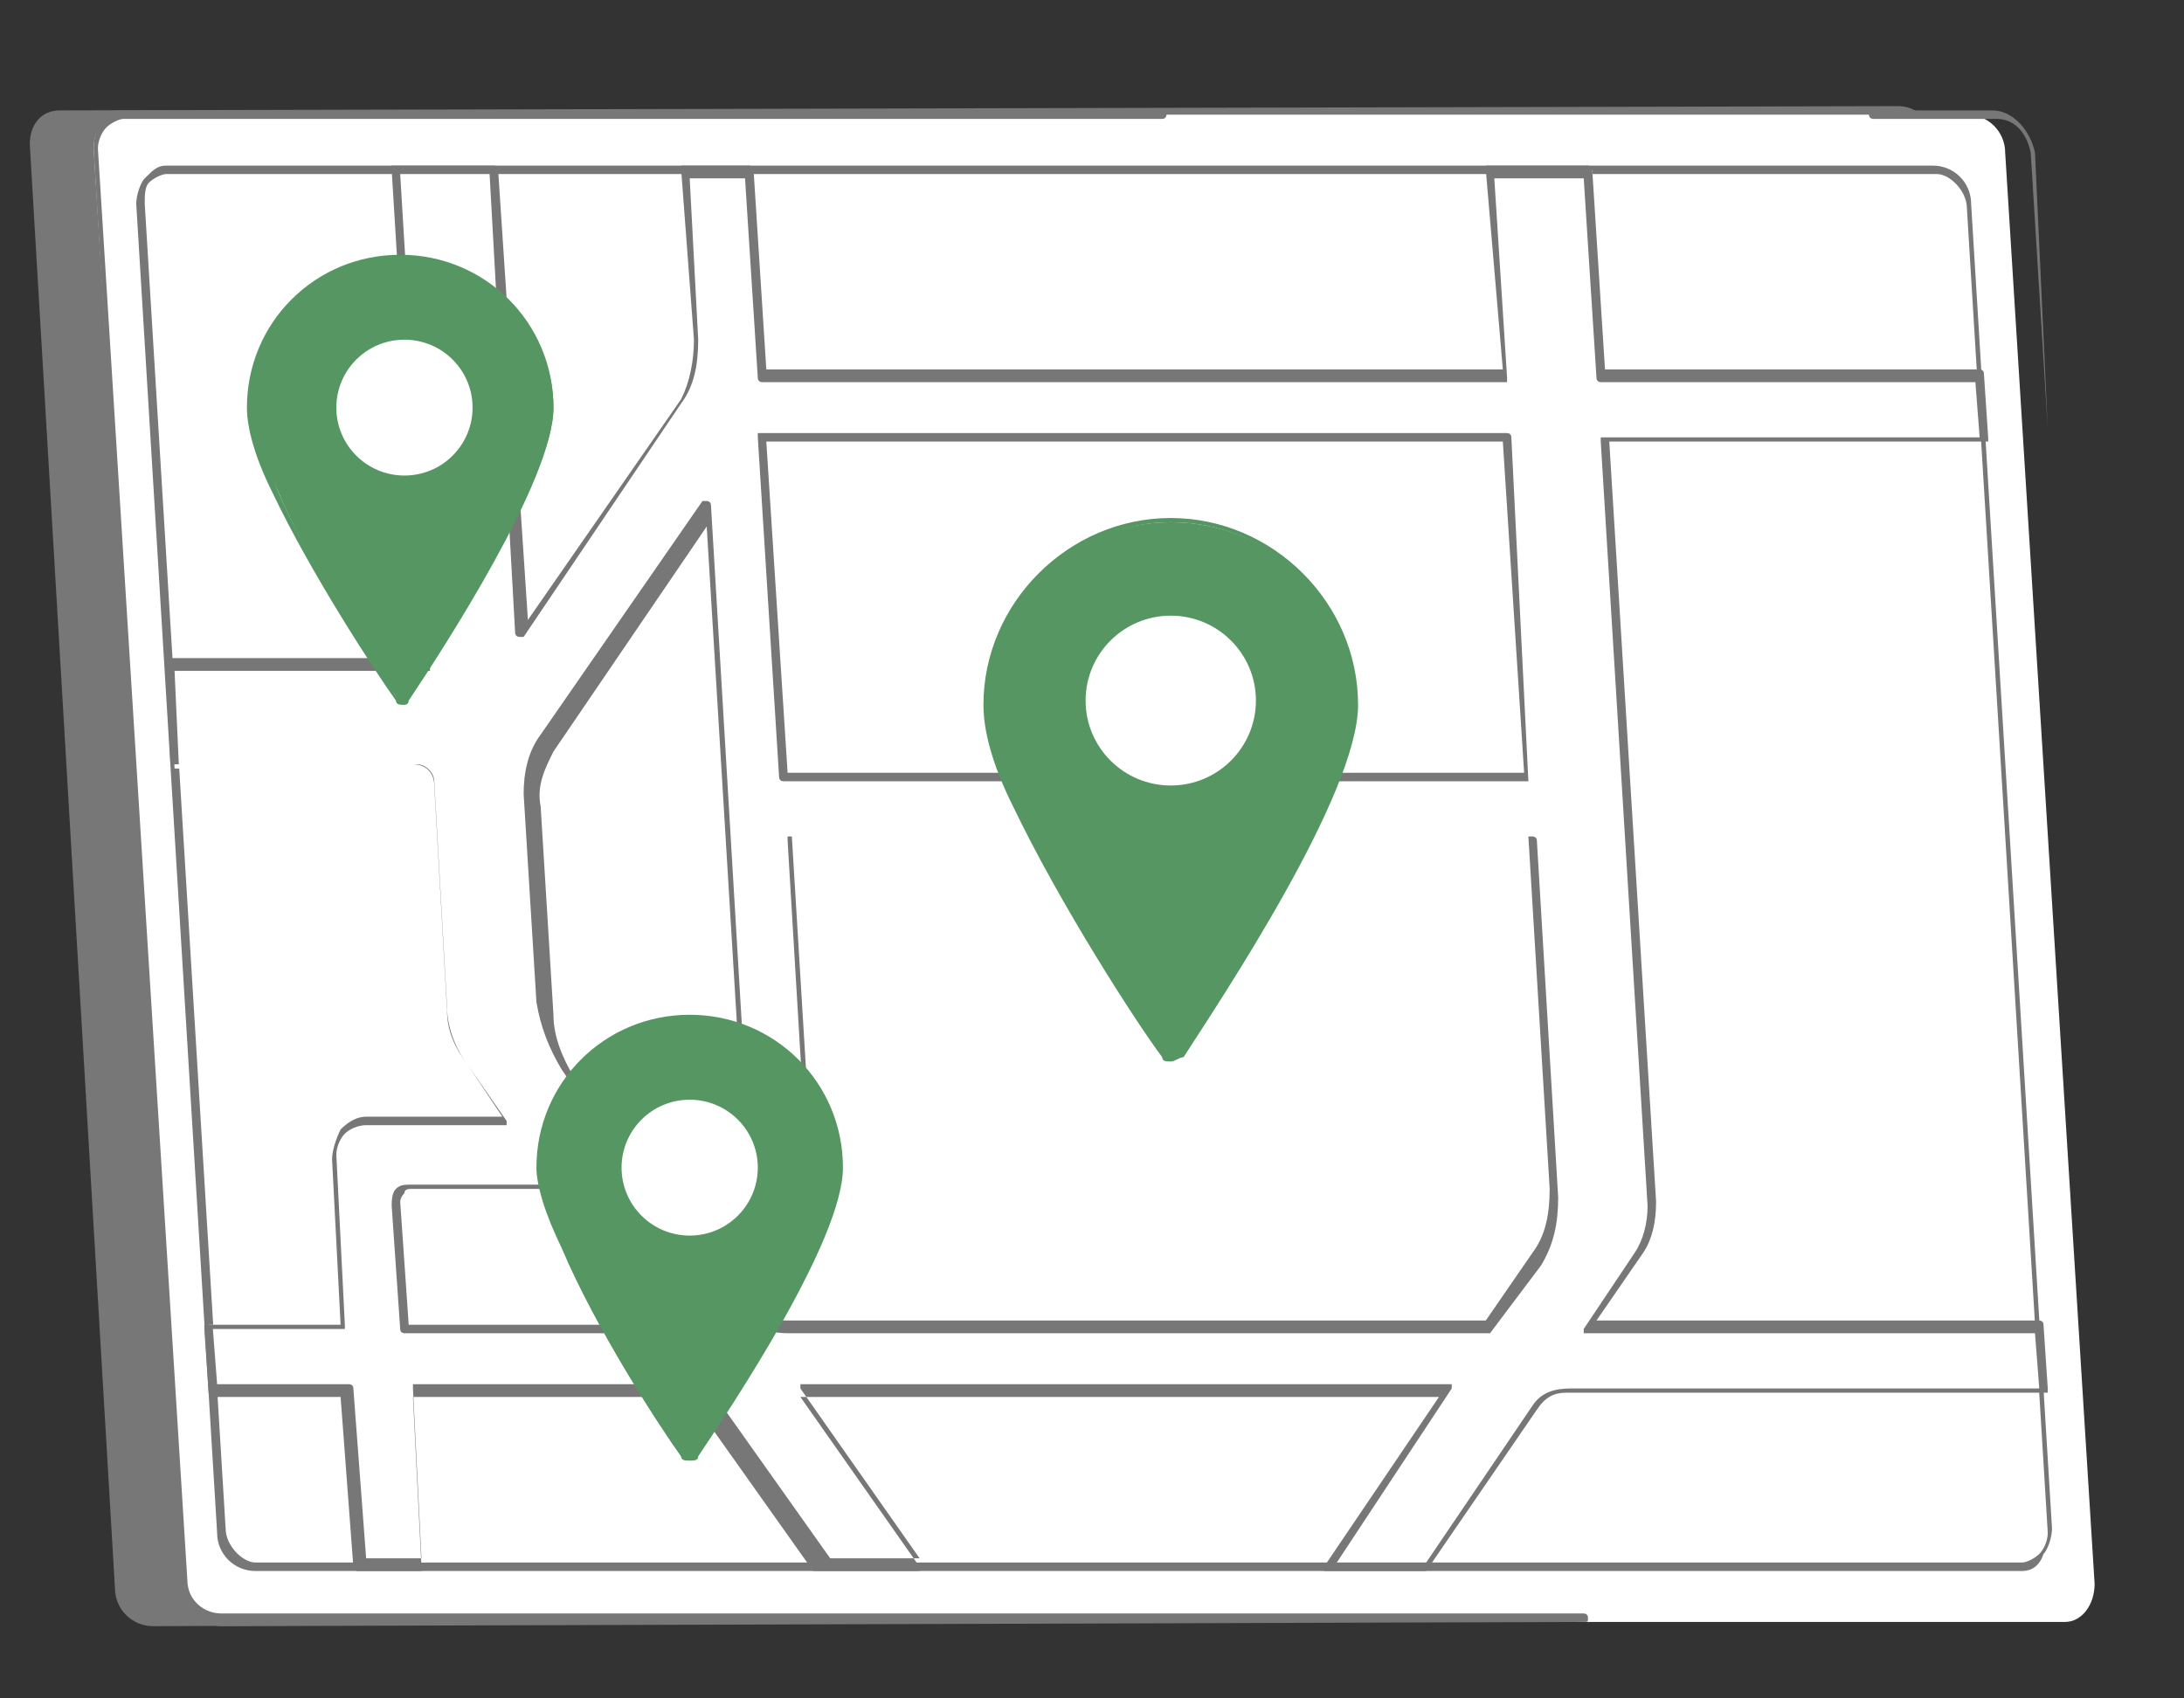 <svg width="135" height="105" viewBox="0 0 135 105" fill="none" xmlns="http://www.w3.org/2000/svg">
<rect x="0" y="0" width="135" height="105" fill="#333333" stroke="none"/>
<path d="M50 16.275C49.737 16.275 49.737 16.012 49.737 16.012L50.263 14.963C50.263 14.963 50.526 14.7 50.526 14.963C50.526 14.963 50.789 15.225 50.526 15.225L50 16.275C50.263 16.275 50.263 16.275 50 16.275Z" fill="#020203"/>
<path d="M5 17.325C5 17.325 5 17.062 5 17.325C4.737 17.325 4.737 17.062 4.737 17.062L5.263 16.275C5.263 16.275 5.526 16.012 5.526 16.275C5.526 16.275 5.789 16.538 5.526 16.538L5 17.325C5.263 17.325 5.263 17.062 5 17.325Z" fill="#020203"/>
<path d="M123.158 100.012L9.474 100.537C8.158 100.537 7.105 99.487 7.105 98.175L1.842 8.925C1.842 7.612 2.632 6.825 3.684 6.825L117.368 6.562C118.684 6.562 119.737 7.875 120 9.188L125.263 98.438C125.263 99.487 124.21 100.012 123.158 100.012Z" fill="#777777"/>
<path d="M127.631 100.275H13.684C12.368 100.275 11.316 99.225 11.316 97.912L5.789 9.188C5.789 7.875 6.579 7.088 7.631 7.088H121.579C122.895 7.088 123.947 8.138 123.947 9.45L129.474 97.912C129.474 99.225 128.684 100.275 127.631 100.275Z" fill="white"/>
<path d="M126.579 26.512C126.579 26.512 126.316 26.25 126.579 26.512L125.526 9.45C125.263 8.137 124.474 7.35 123.421 7.35H115.79C115.79 7.35 115.526 7.35 115.526 7.087C115.526 7.087 115.526 6.825 115.79 6.825H123.158C124.474 6.825 125.526 8.137 125.79 9.45L126.579 26.512C126.842 26.25 126.842 26.25 126.579 26.512Z" fill="#777777"/>
<path d="M13.684 100.537C12.368 100.537 11.316 99.225 11.053 97.912L5.789 9.187C5.789 8.4 6.052 7.875 6.316 7.35C6.579 6.825 7.105 6.825 7.631 6.825H71.842C71.842 6.825 72.105 6.825 72.105 7.087C72.105 7.087 72.105 7.35 71.842 7.35H7.631C7.368 7.35 6.842 7.612 6.579 7.875C6.316 8.137 6.052 8.662 6.052 9.187L11.579 97.65C11.579 98.963 12.631 99.75 13.684 99.75H97.895C97.895 99.75 98.158 99.75 98.158 100.012C98.158 100.275 98.158 100.275 97.895 100.275L13.684 100.537Z" fill="#777777"/>
<path d="M125 96.862H15.789C14.737 96.862 13.684 95.812 13.684 94.763L8.684 12.6C8.684 11.55 9.21 10.5 10.263 10.5H119.474C120.526 10.5 121.579 11.55 121.579 12.6L126.579 94.5C126.842 95.812 126.053 96.862 125 96.862Z" fill="white"/>
<path d="M125 97.125H15.789C14.473 97.125 13.421 96.075 13.421 94.763L8.421 12.6C8.421 12.075 8.684 11.287 8.947 11.025C9.474 10.5 9.737 10.238 10.263 10.238H119.474C120.789 10.238 121.842 11.287 121.842 12.6L126.842 94.5C126.842 95.025 126.579 95.812 126.316 96.075C126.052 96.862 125.526 97.125 125 97.125ZM10.263 10.762C10 10.762 9.474 11.025 9.21 11.287C8.947 11.55 8.947 12.075 8.947 12.6L13.947 94.5C13.947 95.55 15 96.6 15.789 96.6H125C125.263 96.6 125.789 96.338 126.052 96.075C126.316 95.812 126.579 95.287 126.579 94.763L121.579 12.863C121.579 11.812 120.526 10.762 119.737 10.762H10.263V10.762Z" fill="#777777"/>
<path d="M99.211 27.038H122.632L122.368 23.1H98.947L98.421 10.5H92.105L92.895 23.1H47.105L46.316 10.5H42.368L42.895 21C42.895 22.312 42.632 23.887 41.842 24.938L32.105 39.375L30.526 10.5H24.474L26.316 41.475H10.526L10.79 47.513H25.526C26.053 47.513 26.579 48.038 26.842 48.562L27.632 62.475C27.632 63.788 28.158 64.838 28.947 65.888L31.316 69.3H22.632C21.579 69.3 20.526 70.35 20.79 71.4L21.316 81.9H12.895L13.158 85.838H21.579L22.369 96.6H26.316L25.526 85.838H43.158L50.789 96.6H56.842L49.211 85.838H89.474L82.105 96.6H88.158L94.737 86.888C95.263 86.1 96.053 85.838 96.842 85.838H126.316L126.053 81.9H98.158L101.316 77.175C101.842 76.388 102.105 75.075 102.105 74.025L99.211 27.038ZM93.158 27.038L94.474 48.038H48.421L47.105 27.038H93.158ZM35 66.15C34.211 64.838 33.684 63.525 33.684 62.212L32.895 49.35C32.895 48.038 33.158 46.987 33.684 45.938L43.684 31.5L45.789 66.938C45.789 68.513 44.737 69.562 43.421 69.562H37.368L35 66.15ZM25 82.162L24.474 74.55C24.474 74.025 25 73.5 25.526 73.5H33.947L40.263 82.425H25V82.162ZM45 80.062L40.263 73.237H46.579C48.684 73.237 50.263 71.662 50 69.3L48.947 51.712H94.737L96.053 73.763C96.053 75.338 95.79 76.65 95 77.7L92.105 82.162H48.684C47.368 82.162 45.789 81.375 45 80.062Z" fill="white"/>
<path d="M88.158 97.125H82.105H81.842V96.862L88.947 86.363H49.474L56.842 96.862V97.125C56.842 97.125 56.842 97.125 56.579 97.125H50.526H50.263L42.632 86.363H25.526L26.053 96.862C26.053 96.862 26.053 96.862 26.053 97.125C26.053 97.125 26.053 97.125 25.79 97.125H22.105C22.105 97.125 21.842 97.125 21.842 96.862L21.053 86.363H13.158C13.158 86.363 12.895 86.362 12.895 86.1L12.632 82.162C12.632 82.162 12.632 82.163 12.632 81.9C12.632 81.9 12.632 81.9 12.895 81.9H21.053L20.526 71.662C20.526 71.138 20.79 70.35 21.053 69.825C21.579 69.3 22.105 69.037 22.632 69.037H31.053L28.947 65.888C28.158 64.838 27.632 63.525 27.632 62.213L26.842 48.3C26.842 47.775 26.316 47.25 25.79 47.25H10.79C10.79 47.25 10.526 47.25 10.526 46.987L10.263 40.95C10.263 40.95 10.263 40.95 10.263 40.688C10.263 40.688 10.263 40.688 10.526 40.688H26.053L24.211 10.5C24.211 10.5 24.211 10.5 24.211 10.238C24.211 10.238 24.211 10.238 24.474 10.238H30.526C30.526 10.238 30.79 10.238 30.79 10.5L32.632 38.325L42.105 24.675C42.632 23.625 42.895 22.312 42.895 21L42.105 10.5C42.105 10.5 42.105 10.5 42.105 10.238C42.105 10.238 42.105 10.238 42.368 10.238H46.316C46.316 10.238 46.579 10.238 46.579 10.5L47.368 22.837H92.895L91.842 10.5C91.842 10.5 91.842 10.5 91.842 10.238C91.842 10.238 91.842 10.238 92.105 10.238H98.158C98.158 10.238 98.421 10.238 98.421 10.5L99.21 22.837H122.368C122.368 22.837 122.632 22.837 122.632 23.1L122.895 27.038C122.895 27.038 122.895 27.038 122.895 27.3C122.895 27.3 122.895 27.3 122.632 27.3H99.474L102.368 74.287C102.368 75.6 102.105 76.65 101.579 77.438L98.684 81.638H126.053C126.053 81.638 126.316 81.638 126.316 81.9L126.579 85.838C126.579 85.838 126.579 85.838 126.579 86.1C126.579 86.1 126.579 86.1 126.316 86.1H96.842C96.053 86.1 95.526 86.363 95 87.15L88.158 97.125C88.158 97.125 88.421 96.862 88.158 97.125ZM82.632 96.6H88.158L94.737 86.888C95.263 86.1 96.053 85.838 97.105 85.838H126.053L125.789 82.425H98.158H97.895V82.162L101.053 77.438C101.579 76.65 101.842 75.6 101.842 74.55L98.947 27.3C98.947 27.3 98.947 27.3 98.947 27.038C98.947 27.038 98.947 27.038 99.21 27.038H122.368L122.105 23.625H98.947C98.947 23.625 98.684 23.625 98.684 23.363L97.895 11.025H92.368L93.158 23.363C93.158 23.363 93.158 23.363 93.158 23.625C93.158 23.625 93.158 23.625 92.895 23.625H47.105C47.105 23.625 46.842 23.625 46.842 23.363L46.053 11.025H42.632L43.158 21C43.158 22.575 42.895 23.887 42.105 24.938L32.368 39.375H32.105C32.105 39.375 31.842 39.375 31.842 39.112L30.263 10.762H24.737L26.579 41.212C26.579 41.212 26.579 41.212 26.579 41.475C26.579 41.475 26.579 41.475 26.316 41.475H10.79L11.053 47.25H25.526C26.316 47.25 26.842 47.775 26.842 48.562L27.632 62.475C27.632 63.788 28.158 64.838 28.947 65.888L31.316 69.3V69.562C31.316 69.562 31.316 69.562 31.053 69.562H22.632C22.105 69.562 21.579 69.825 21.316 70.088C21.053 70.35 20.79 70.875 20.79 71.4L21.316 81.9C21.316 81.9 21.316 81.9 21.316 82.162C21.316 82.162 21.316 82.162 21.053 82.162H13.158L13.421 85.575H21.579C21.579 85.575 21.842 85.575 21.842 85.838L22.632 96.338H26.053L25.526 85.838C25.526 85.838 25.526 85.838 25.526 85.575C25.526 85.575 25.526 85.575 25.79 85.575H43.421H43.684L51.316 96.338H56.842L49.474 85.838V85.575C49.474 85.575 49.474 85.575 49.737 85.575H89.474H89.737V85.838L82.632 96.6ZM92.105 82.425H48.684C47.105 82.425 45.526 81.638 44.737 80.325L40 73.5V73.237C40 73.237 40 73.237 40.263 73.237H46.579C47.632 73.237 48.421 72.975 48.947 72.188C49.474 71.4 50 70.612 49.737 69.562L48.684 51.975C48.684 51.975 48.684 51.975 48.684 51.713C48.684 51.713 48.684 51.713 48.947 51.713H94.737C94.737 51.713 95 51.712 95 51.975L96.316 74.025C96.316 75.6 96.053 76.912 95.263 78.225L92.105 82.425ZM45 79.8C45.789 81.112 47.105 81.638 48.684 81.638H91.842L94.737 77.438C95.526 76.388 95.79 75.075 95.79 73.5L94.474 51.713H48.947L50 69.037C50 70.088 49.737 71.138 48.947 71.925C48.158 72.713 47.368 72.975 46.316 72.975H40.526L45 79.8ZM40.263 82.425H25C25 82.425 24.737 82.425 24.737 82.162L24.211 74.55C24.211 74.287 24.211 73.763 24.474 73.5C24.737 73.237 25 73.237 25.526 73.237H33.947H34.211L40.526 82.162C40.526 82.162 40.526 82.162 40.263 82.425C40.263 82.425 40.526 82.425 40.263 82.425ZM25.263 81.9H39.737L33.947 73.5H25.526C25.263 73.5 25 73.5 25 73.763C24.737 74.025 24.737 74.287 24.737 74.287L25.263 81.9ZM43.421 69.562H37.368H37.105L34.737 66.15C33.947 64.838 33.421 63.525 33.158 61.95L32.368 49.088C32.368 47.775 32.632 46.462 33.421 45.413L43.421 30.975H43.684C43.684 30.975 43.947 30.975 43.947 31.238L46.053 66.675C46.053 67.463 45.789 68.25 45.263 68.775C45 69.3 44.211 69.562 43.421 69.562ZM37.632 69.3H43.684C44.211 69.3 44.737 69.038 45.263 68.775C45.789 68.25 45.789 67.725 45.789 67.2L43.684 32.55L34.211 46.463C33.684 47.513 33.158 48.562 33.421 49.875L34.211 62.737C34.211 64.05 34.737 65.362 35.526 66.675L37.632 69.3ZM94.474 48.3H48.421C48.421 48.3 48.158 48.3 48.158 48.038L46.842 27.038C46.842 27.038 46.842 27.038 46.842 26.775C46.842 26.775 46.842 26.775 47.105 26.775H93.158C93.158 26.775 93.421 26.775 93.421 27.038L94.474 48.3C94.737 48.038 94.737 48.038 94.474 48.3ZM48.684 47.775H94.211L92.895 27.3H47.368L48.684 47.775Z" fill="#777777"/>
<path d="M34.211 25.2C34.211 29.663 27.105 40.425 25.263 43.05C25 43.312 24.737 43.312 24.474 43.05C23.158 41.212 19.211 35.175 17.105 30.188C16.316 28.35 15.526 26.512 15.526 25.2C15.526 19.95 19.737 16.012 24.737 16.012C30 16.012 34.211 20.212 34.211 25.2Z" fill="#559662"/>
<path d="M25 29.4C27.326 29.4 29.211 27.52 29.211 25.2C29.211 22.88 27.326 21 25 21C22.675 21 20.79 22.88 20.79 25.2C20.79 27.52 22.675 29.4 25 29.4Z" fill="white"/>
<path d="M25 43.575C24.737 43.575 24.474 43.575 24.474 43.312C23.158 41.475 19.211 35.438 16.842 30.45C15.79 28.35 15.263 26.512 15.263 25.2C15.263 19.95 19.474 15.75 24.737 15.75C30 15.75 34.211 19.95 34.211 25.2C34.211 29.663 27.368 40.163 25.263 43.312C25.263 43.575 25 43.575 25 43.575ZM25 16.275C20 16.275 15.79 20.212 15.79 25.2C15.79 26.25 16.316 28.087 17.105 30.188C19.211 35.175 23.421 41.212 24.474 43.05H24.737C26.316 40.95 33.684 29.663 33.684 25.2C33.947 20.212 30 16.275 25 16.275Z" fill="#559662"/>
<path d="M51.842 72.188C51.842 76.65 44.737 87.412 42.895 90.037C42.632 90.3 42.368 90.3 42.105 90.037C40.79 88.2 36.842 82.162 34.737 77.175C33.947 75.338 33.421 73.5 33.421 72.188C33.421 67.2 37.632 63 42.632 63C47.632 63 51.842 66.938 51.842 72.188Z" fill="#559662"/>
<path d="M42.632 76.388C44.957 76.388 46.842 74.507 46.842 72.188C46.842 69.868 44.957 67.987 42.632 67.987C40.306 67.987 38.421 69.868 38.421 72.188C38.421 74.507 40.306 76.388 42.632 76.388Z" fill="white"/>
<path d="M42.632 90.3C42.368 90.3 42.105 90.3 42.105 90.037C40.789 88.2 36.842 82.162 34.737 77.175C33.684 75.075 33.158 73.237 33.158 72.188C33.158 66.938 37.368 62.737 42.632 62.737C47.895 62.737 52.105 66.938 52.105 72.188C52.105 76.65 45.263 86.888 43.158 90.037C43.158 90.3 42.895 90.3 42.632 90.3ZM42.632 63.263C37.632 63.263 33.684 67.2 33.684 72.188C33.684 73.237 34.211 75.075 35 77.175C37.105 82.162 41.316 88.2 42.368 89.775H42.632C44.211 87.675 51.579 76.65 51.579 72.188C51.579 67.2 47.632 63.263 42.632 63.263Z" fill="#559662"/>
<path d="M83.684 43.312C83.684 48.825 75 61.95 72.895 65.1C72.632 65.362 72.105 65.362 72.105 65.1C70.526 63 65.79 55.65 62.895 49.612C61.842 47.25 61.053 45.15 61.053 43.575C61.053 37.275 66.053 32.288 72.368 32.288C78.684 32.288 83.684 37.275 83.684 43.312Z" fill="#559662"/>
<path d="M72.368 48.562C75.275 48.562 77.632 46.212 77.632 43.312C77.632 40.413 75.275 38.062 72.368 38.062C69.462 38.062 67.105 40.413 67.105 43.312C67.105 46.212 69.462 48.562 72.368 48.562Z" fill="white"/>
<path d="M72.368 65.625C72.105 65.625 71.842 65.625 71.842 65.362C70.263 63.263 65.526 55.913 62.632 49.875C61.316 47.25 60.79 45.15 60.79 43.575C60.79 37.275 66.053 32.025 72.368 32.025C78.684 32.025 83.947 37.275 83.947 43.575C83.947 49.087 75.526 61.688 73.158 65.362C72.895 65.362 72.632 65.625 72.368 65.625ZM72.368 32.288C66.316 32.288 61.316 37.275 61.316 43.312C61.316 44.625 61.842 46.725 63.158 49.35C65.79 55.388 70.79 62.737 72.105 64.838L72.368 65.1C72.368 65.1 72.632 65.1 72.632 64.838C74.474 62.212 83.421 48.825 83.421 43.312C83.421 37.275 78.684 32.288 72.368 32.288Z" fill="#559662"/>
</svg>
